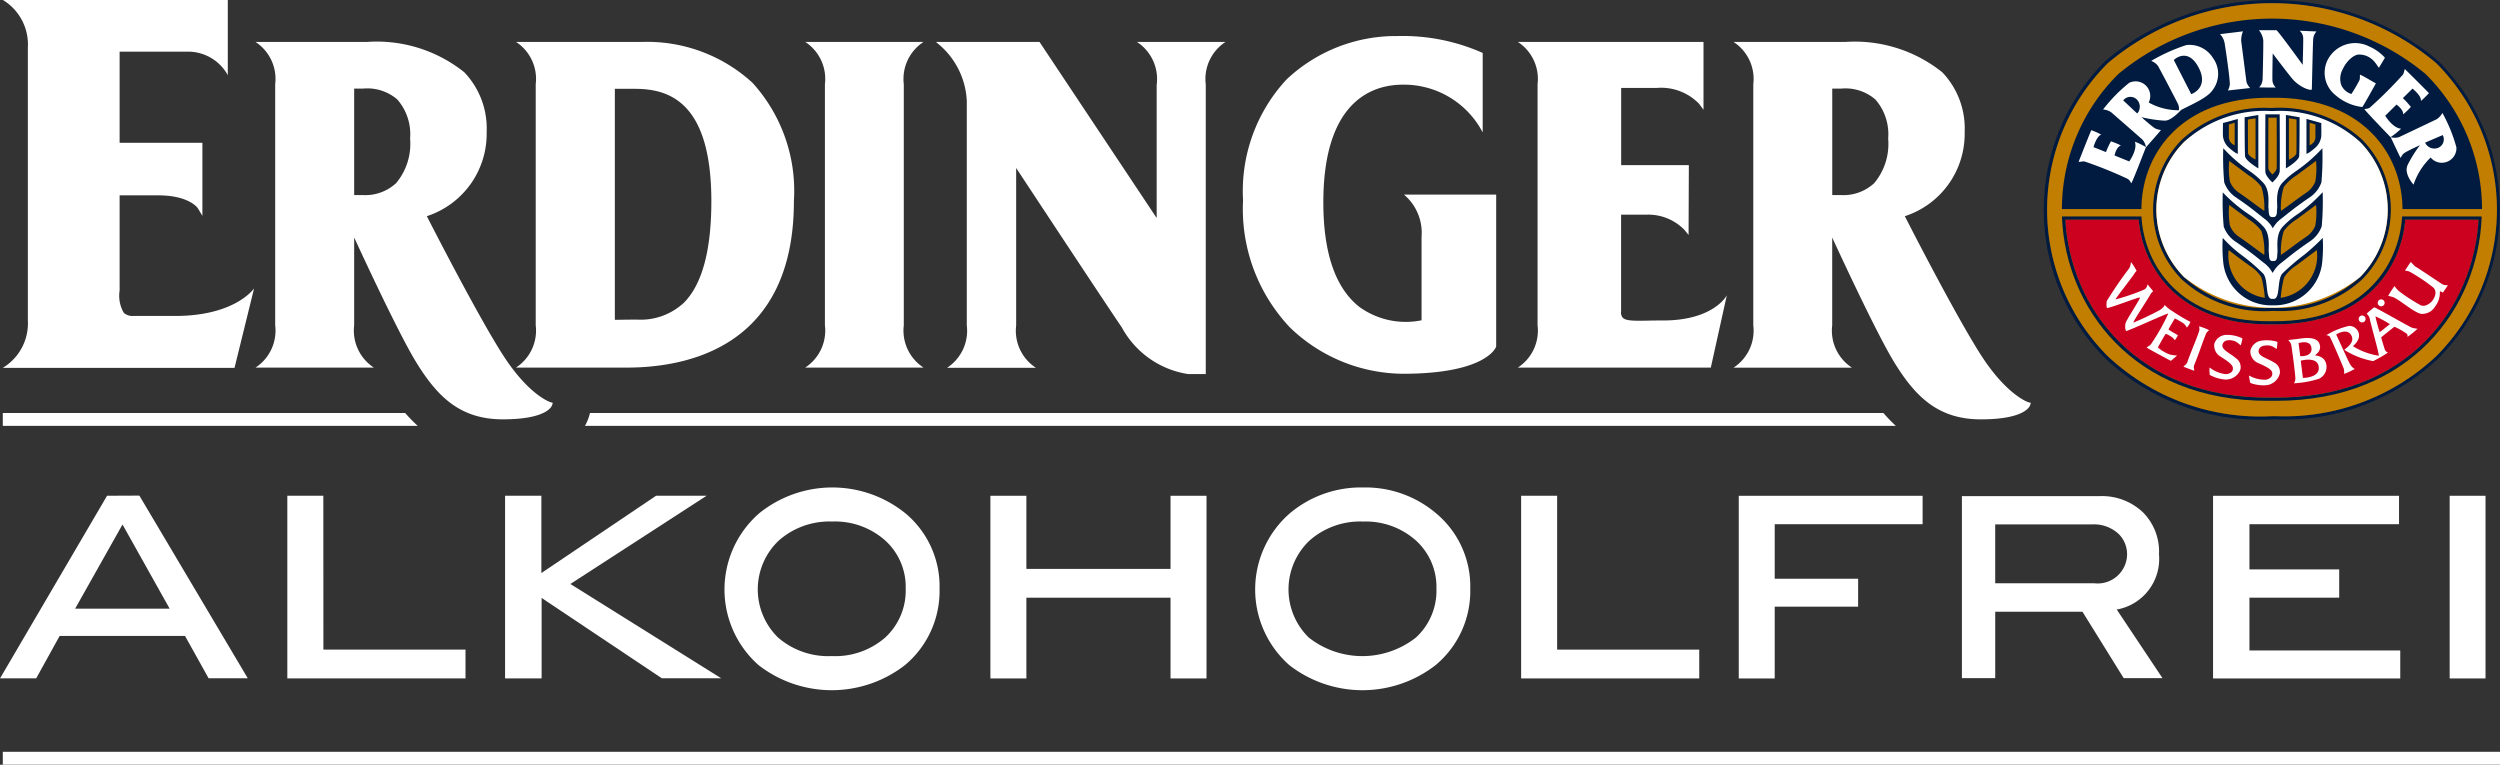 <svg xmlns="http://www.w3.org/2000/svg" width="100.277" height="30.673" viewBox="0 0 100.277 30.673"><rect x="0" y="0" width="100.277" height="30.673" fill="#333333" stroke="none"/><g id="Gruppe_505" data-name="Gruppe 505" transform="translate(0 0)"><g id="Gruppe_502" data-name="Gruppe 502" transform="translate(81.983 0)"><path id="Pfad_478" data-name="Pfad 478" d="M354.483,39.669H354.3a9.053,9.053,0,0,1-6.676-2.443,8.438,8.438,0,0,1,0-11.935,10.342,10.342,0,0,1,13.35,0,8.441,8.441,0,0,1,0,11.935A9.007,9.007,0,0,1,354.483,39.669Zm-.179-.128h.177a8.884,8.884,0,0,0,6.411-2.407,8.315,8.315,0,0,0,0-11.754,10.217,10.217,0,0,0-13.172,0,8.311,8.311,0,0,0,0,11.754A8.93,8.93,0,0,0,354.3,39.54Z" transform="translate(-345.158 -22.846)" fill="#001b3f"></path><path id="Pfad_479" data-name="Pfad 479" d="M348.094,25.753a8.311,8.311,0,0,0,0,11.754,8.93,8.93,0,0,0,6.586,2.406h.177a8.884,8.884,0,0,0,6.411-2.407,8.315,8.315,0,0,0,0-11.754,10.217,10.217,0,0,0-13.172,0Z" transform="translate(-345.531 -23.219)" fill="#c27e00"></path><path id="Pfad_480" data-name="Pfad 480" d="M367.249,48.006h-.106a4.906,4.906,0,0,1-3.616-1.266,3.985,3.985,0,0,1,.007-5.609,4.858,4.858,0,0,1,3.506-1.268h.105a4.9,4.9,0,0,1,3.608,1.267,3.987,3.987,0,0,1,.008,5.61A4.866,4.866,0,0,1,367.249,48.006Zm-.106-.128a4.8,4.8,0,0,0,3.529-1.229,3.86,3.86,0,0,0-.008-5.429,5.65,5.65,0,0,0-7.04,0,3.858,3.858,0,0,0-.007,5.428A4.789,4.789,0,0,0,367.143,47.879Z" transform="translate(-357.996 -35.533)" fill="#001b3f"></path><path id="Pfad_481" data-name="Pfad 481" d="M367.517,40.363A4.774,4.774,0,0,0,364,41.593a3.858,3.858,0,0,0-.007,5.428,5.677,5.677,0,0,0,7.056,0,3.86,3.86,0,0,0-.008-5.429A4.774,4.774,0,0,0,367.517,40.363Z" transform="translate(-358.369 -35.906)" fill="#fff"></path><path id="Pfad_482" data-name="Pfad 482" d="M364.844,33.357A7.638,7.638,0,0,0,362.577,28a9.655,9.655,0,0,0-12.317,0,7.636,7.636,0,0,0-2.267,5.355v.064h3.19v-.062c.041-2.229,1.675-4.452,5.235-4.4h0c3.556-.048,5.193,2.175,5.235,4.4v.062h3.19Z" transform="translate(-347.271 -25.034)" fill="#001b3f"></path><path id="Pfad_483" data-name="Pfad 483" d="M356.822,64.613c5.445.076,8.1-3.633,8.289-7.139H362.17c-.165,1.962-1.628,4.2-5.222,4.2h-.25c-3.594,0-5.057-2.239-5.222-4.2h-2.941C348.721,60.98,351.385,64.69,356.822,64.613Z" transform="translate(-347.675 -48.665)" fill="#cc001f"></path><path id="Pfad_484" data-name="Pfad 484" d="M356.6,64.37h-.342c-5.441,0-8.09-3.78-8.247-7.328l0-.066H351.2l0,.059c.137,1.921,1.557,4.142,5.1,4.142h.249c3.544,0,4.964-2.221,5.1-4.142l0-.059h3.193l0,.066C364.694,60.589,362.045,64.369,356.6,64.37Zm-.171-.128c5.445.076,8.1-3.633,8.289-7.139H361.78c-.165,1.962-1.628,4.2-5.222,4.2h-.25c-3.594,0-5.057-2.239-5.222-4.2h-2.941C348.331,60.608,350.995,64.318,356.432,64.241Z" transform="translate(-347.285 -48.293)" fill="#001b3f"></path><g id="Gruppe_500" data-name="Gruppe 500" transform="translate(7.164 4.584)"><path id="Pfad_485" data-name="Pfad 485" d="M373.336,41.22l.6-.167,0,1.4s-.071,0-.337-.23a.73.73,0,0,1-.257-.466c-.008-.134,0-.54,0-.54Zm.874-.233s0,1.435.019,1.57c.026.181.531.482.531.482V40.894l-.551.093Zm3.08.233-.6-.167v1.4s.071,0,.337-.23a.727.727,0,0,0,.257-.466c.008-.134,0-.54,0-.54Zm-.874-.233-.551-.093v2.145s.505-.3.531-.482c.019-.134.019-1.57.019-1.57Zm-.8,2.2c.011-.094,0-2.319,0-2.319h-.574s-.009,2.225,0,2.319c.022.179.281.413.281.413s.265-.234.286-.413Zm-.282,2.263a1.188,1.188,0,0,1,.307-.367c.207-.154.5-.42,1.161-.871a1.22,1.22,0,0,0,.488-.614,11.285,11.285,0,0,0,.038-1.37,6.159,6.159,0,0,1-1.013.888,3.32,3.32,0,0,0-.6.509c-.285.318-.182.86-.2,1.008s.017.378-.174.356l0,0c-.192.022-.153-.208-.175-.356s.081-.69-.2-1.008a3.325,3.325,0,0,0-.6-.51,6.168,6.168,0,0,1-1.013-.887,11.231,11.231,0,0,0,.038,1.369,1.216,1.216,0,0,0,.487.614c.661.451.955.718,1.161.871a1.2,1.2,0,0,1,.307.367m0,1.764a1.188,1.188,0,0,1,.307-.367c.207-.154.5-.42,1.161-.871a1.218,1.218,0,0,0,.488-.614,11.285,11.285,0,0,0,.038-1.37,6.159,6.159,0,0,1-1.013.888,3.323,3.323,0,0,0-.6.51c-.285.318-.182.86-.2,1.008s.017.378-.174.356l0,0c-.192.022-.153-.208-.175-.356s.081-.69-.2-1.008a3.3,3.3,0,0,0-.6-.51A6.151,6.151,0,0,1,373.333,44a11.24,11.24,0,0,0,.038,1.37,1.217,1.217,0,0,0,.487.614c.661.451.955.718,1.161.871a1.2,1.2,0,0,1,.307.367m.011,1.307a1.922,1.922,0,0,0,1.989-1.774,6.158,6.158,0,0,0,.017-.931,8.655,8.655,0,0,1-.734.673,8.977,8.977,0,0,0-.9.772c-.209.289-.055,1.064-.372,1-.318.061-.163-.714-.372-1a7.7,7.7,0,0,0-.9-.772,5.258,5.258,0,0,1-.734-.673,6.117,6.117,0,0,0,.017.931,1.921,1.921,0,0,0,1.989,1.774Z" transform="translate(-373.323 -40.867)" fill="#001b3f"></path><path id="Pfad_486" data-name="Pfad 486" d="M374.271,41.682l.233-.066v.907a.491.491,0,0,1-.181-.145.471.471,0,0,1-.052-.28v-.416Zm.764-.2s0,1.183.006,1.347c.007.126.3.263.3.263V41.438l-.3.047Zm2.707.2-.233-.066v.907a.492.492,0,0,0,.181-.145.471.471,0,0,0,.052-.28v-.416Zm-.764-.2-.3-.047V43.1s.291-.137.3-.263c.01-.164.006-1.347.006-1.347Zm-.789,1.968c.007-.055,0-2.037,0-2.037h-.334s-.005,1.982,0,2.037c.013.1.164.24.164.24s.154-.136.167-.24Zm.17,1.7c.152-.092.573-.425,1.037-.743a.971.971,0,0,0,.341-.429,3.1,3.1,0,0,0,.03-.833l-.773.575a1.888,1.888,0,0,0-.52.471,2.8,2.8,0,0,0-.115.959Zm-.667,0a2.8,2.8,0,0,0-.115-.959,1.887,1.887,0,0,0-.52-.471l-.773-.575a3.1,3.1,0,0,0,.03.833.971.971,0,0,0,.341.429c.463.316.884.65,1.037.743Zm.667,1.767c.152-.092.573-.426,1.037-.743a.971.971,0,0,0,.341-.429,3.1,3.1,0,0,0,.03-.833l-.773.575a1.88,1.88,0,0,0-.52.471,2.8,2.8,0,0,0-.115.959Zm-.667,0a2.8,2.8,0,0,0-.115-.959,1.879,1.879,0,0,0-.52-.471l-.773-.575a3.1,3.1,0,0,0,.03.833.971.971,0,0,0,.341.429c.463.316.884.649,1.037.743Zm.658,1.721a1.707,1.707,0,0,0,1.449-1.915l-.844.63a1.555,1.555,0,0,0-.469.466,4.708,4.708,0,0,0-.136.82Zm-.637,0h0a4.717,4.717,0,0,0-.136-.82,1.483,1.483,0,0,0-.469-.466c-.475-.336-.844-.63-.844-.63a1.707,1.707,0,0,0,1.449,1.915Z" transform="translate(-374.016 -41.276)" fill="#c27e00"></path></g><g id="Gruppe_501" data-name="Gruppe 501" transform="translate(1.395 1.214)"><path id="Pfad_487" data-name="Pfad 487" d="M352.757,33.748c-.022.015-.043-.107-.154-.172a16.78,16.78,0,0,0-1.738-.7c-.108,0-.232.036-.224.014.04-.113.431-1.1.505-1.265a2.493,2.493,0,0,1,.4.179c-.19.057-.311.5-.311.5l.5.2a3.165,3.165,0,0,1,.2-.432,2.736,2.736,0,0,1,.4.167c-.19.057-.256.4-.256.4l.589.239s.344-.472.225-.792a2.692,2.692,0,0,1,.446.219c-.024.059-.543,1.409-.582,1.435Zm1.358-2.509c.249,0,.625-.416.625-.416a2.438,2.438,0,0,1-1.291-.309.586.586,0,0,0-.784-.787,6.182,6.182,0,0,0-1.046,1.068.67.67,0,0,1,.327.112c.34.3.935.813,1.256,1.1a.592.592,0,0,1,.137.31c.008-.02.6-.677.6-.7a.629.629,0,0,1-.258-.079c-.186-.132-.521-.435-.521-.435a5.227,5.227,0,0,0,.956.141Zm-1.688-.809a.366.366,0,0,1,.533-.049.409.409,0,0,1,.1.459.235.235,0,0,1-.075.112l-.558-.522Zm11.4,2.614c-.145.347.246.764.246.764a2.7,2.7,0,0,1,.685-1.086.586.586,0,0,0,1.034-.406,6.192,6.192,0,0,0-.563-1.384.671.671,0,0,1-.233.256c-.409.194-1.118.534-1.506.716a.593.593,0,0,1-.339,0c.015.015.384.817.4.827s.044-.126.176-.206c.2-.119.606-.3.606-.3a4.63,4.63,0,0,0-.51.821Zm1.414-1.226a.366.366,0,0,1-.167.508.409.409,0,0,1-.461-.09.236.236,0,0,1-.073-.114l.7-.3Zm-3.133-1.031c.009.047,1,1.073,1.043,1.118a3.34,3.34,0,0,0,.424-.341c-.34-.017-.639-.519-.639-.519l.451-.447s.29.2.267.393a2.717,2.717,0,0,0,.31-.3,3.161,3.161,0,0,0-.32-.352l.386-.382s.36.286.338.483c0,.039.323-.3.323-.3-.126-.135-.876-.881-.963-.963-.017-.015-.028.114-.075.212a16.674,16.674,0,0,1-1.325,1.323c-.1.076-.224.048-.219.074Zm-7.46.086c.39-.234,1.139-.506,1.375-.87a1.073,1.073,0,0,0,0-1.279,1.1,1.1,0,0,0-1.065-.513,7.124,7.124,0,0,0-1.409.635.6.6,0,0,1,.272.2c.241.438.724,1.367.8,1.522a.447.447,0,0,1,.03.3Zm-.191-2.065s.534-.521.972.263c.478.856-.274,1.109-.274,1.109l-.7-1.372Zm1.853-1.034a.679.679,0,0,1,.182.346c.051.312.2,1.313.212,1.655a.673.673,0,0,1-.079.258l.894-.1a.6.6,0,0,1-.145-.23c-.012-.064-.143-1.108-.215-1.658a.9.9,0,0,1,.074-.385l-.923.113Zm1.566-.153a.808.808,0,0,1,.169.4c.006.2-.019,1.374-.027,1.569a.509.509,0,0,1-.141.319c.047,0,.674.014.666,0a.437.437,0,0,1-.132-.293c-.005-.288.012-1.069.012-1.069s.637.843.793,1.024c.311.359.771.493.776.413s.04-1.873.057-2.032c.022-.2.148-.288.122-.289-.123,0-.6-.029-.667-.024a.387.387,0,0,1,.142.275c.008.129-.02,1.089-.02,1.089s-1.007-1.393-1.057-1.39c-.1.006-.7,0-.693,0Zm5.043,1.091a1.836,1.836,0,0,0-.616-.441,1.239,1.239,0,0,0-1.531.315,1.146,1.146,0,0,0,.141,1.61,2.012,2.012,0,0,0,1.1.5c.025,0,.549-.949.549-.949-.232-.127-.486-.285-.627-.346-.033-.015.008.141-.037.228a5.971,5.971,0,0,1-.319.544.646.646,0,0,1-.411-.371.8.8,0,0,1,.064-.624c.165-.352.459-.592.66-.588.606.012.758.585.8.519.1-.171.237-.389.232-.395Z" transform="translate(-350.641 -27.617)" fill="#fff"></path><path id="Pfad_488" data-name="Pfad 488" d="M357.624,66.08a7.607,7.607,0,0,0,.767.462.762.762,0,0,1-.143.229.623.623,0,0,0-.112-.154,3.024,3.024,0,0,0-.367-.214c-.008,0-.216.363-.256.433-.015.026.352.217.376.242a1.039,1.039,0,0,1-.124.2.435.435,0,0,0-.127-.133,1.066,1.066,0,0,0-.23-.125c-.038.018-.271.463-.316.53-.023.036.318.265.512.308a1.87,1.87,0,0,0,.253.033s-.194.175-.252.213c0,0-.974-.519-.966-.534.023-.041.127-.063.176-.144a7.82,7.82,0,0,0,.688-1.22h0c-.025-.023-1.543.672-1.682.7-.033.006-.069-.173-.028-.323.036-.129.606-.991.573-1.02s-1.161.414-1.311.42c-.037,0-.034-.179-.019-.277a15.278,15.278,0,0,1,.9-1.313.573.573,0,0,0,.068-.258,2.844,2.844,0,0,1,.224.348c.014.019-.047.054-.082.119-.067.12-.781,1.021-.756,1.037a8.519,8.519,0,0,0,1.116-.38c.174-.064.149-.239.166-.219.046.053.17.2.218.264.015.02-.063.057-.09.111-.075.156-.736,1.137-.691,1.153a11,11,0,0,0,1.051-.5c.066-.038.187-.13.2-.216,0-.008,0,.047.26.233Zm.5,2.263c.03.013.382.147.413.157s-.037-.127.009-.235c.177-.416.438-1.217.5-1.3a.692.692,0,0,1,.1-.092,2.583,2.583,0,0,0-.408-.155.663.663,0,0,1,.015.135c0,.1-.34.876-.484,1.3-.037.111-.17.173-.15.182Zm2.344-1.145a1.432,1.432,0,0,0-.632-.136.52.52,0,0,0-.483.346.51.51,0,0,0,.238.521c.509.317.518.405.5.529s-.189.183-.287.178a1.262,1.262,0,0,1-.645-.267,1.643,1.643,0,0,0,.009.3,1.516,1.516,0,0,0,.578.181.625.625,0,0,0,.644-.378A.427.427,0,0,0,360.22,68c-.239-.208-.624-.35-.533-.577.069-.172.278-.164.433-.126s.284.2.291.181.081-.265.06-.278Zm1.4.14a1.434,1.434,0,0,0-.646-.041.521.521,0,0,0-.427.414.511.511,0,0,0,.312.48c.55.239.572.325.568.45s-.16.209-.257.219a1.264,1.264,0,0,1-.678-.169,1.721,1.721,0,0,0,.056.3,1.505,1.505,0,0,0,.6.093.625.625,0,0,0,.581-.469.428.428,0,0,0-.235-.448c-.267-.17-.669-.254-.612-.492.043-.18.251-.2.41-.188s.311.159.314.136.041-.274.018-.284Zm.457-.068c-.014,0,.039.042.1.153.025.049.173,1.211.176,1.381s-.09.216-.051.2a4.013,4.013,0,0,0,.987-.177.522.522,0,0,0,.308-.558c-.055-.355-.371-.359-.455-.39-.01,0,.233-.131.2-.371-.056-.406-.588-.327-.886-.285-.2.028-.36.041-.375.047Zm.578,1.518c-.007-.062-.086-.69-.086-.69s.646-.184.717.222c.083.476-.631.468-.631.468Zm-.109-.873c0-.047-.065-.521-.065-.521s.458-.155.514.172c.068.394-.449.349-.449.349Zm3.537-2.419s.165.044.193.054c.24.086.915.685,1.164.671a.606.606,0,0,0,.521-.3.914.914,0,0,0,.187-.6c0-.027.122.047.122.047l.2-.291c-.07-.02-.13.007-.232-.053-.056-.033-.992-.663-1.037-.681-.079-.031-.21-.22-.224-.2-.03.038-.2.3-.225.336-.011.013.1.008.184.048a7.071,7.071,0,0,1,.941.63c.154.136.111.36-.045.555-.021.027-.241.251-.447.165a6.984,6.984,0,0,1-.854-.551,1.121,1.121,0,0,1-.2-.22,3.44,3.44,0,0,0-.252.385Zm-1.047,1.067a.139.139,0,1,0-.144-.134.139.139,0,0,0,.144.134Zm.764-.647a.139.139,0,1,0-.144-.134.139.139,0,0,0,.144.134Zm-2.206,1.162a.183.183,0,0,1,.138.055c.061.088.514,1.155.554,1.263a.44.44,0,0,1,.018.232,2.5,2.5,0,0,0,.43-.2.524.524,0,0,1-.206-.224c-.05-.088-.467-1.007-.537-1.157,0,0,.412-.271.592.01.205.318-.234.551-.265.608a3.266,3.266,0,0,0,1.156.45,5.592,5.592,0,0,0,.587-.337c.008-.01-.073-.034-.108-.1-.026-.051-.151-.479-.159-.511,0-.014.491-.4.532-.431a2.824,2.824,0,0,1,.5.284c.039.043.02.125.03.12a4.282,4.282,0,0,0,.4-.325.974.974,0,0,1-.234-.044c-.109-.042-1.458-.815-1.505-.814a2.57,2.57,0,0,0-.307.259.4.4,0,0,1,.117.158c.036.215.4,1.478.37,1.525a2.764,2.764,0,0,1-1.032-.381c-.013-.01.261-.189.241-.462a.392.392,0,0,0-.4-.353,3.007,3.007,0,0,0-.919.376Zm2.141-.129a5.431,5.431,0,0,1-.171-.631,4.565,4.565,0,0,1,.58.314c-.1.078-.405.329-.409.317Z" transform="translate(-353.91 -54.844)" fill="#fff"></path></g></g><g id="Gruppe_503" data-name="Gruppe 503" transform="translate(0 19.552)"><path id="Pfad_489" data-name="Pfad 489" d="M27.167,101.019,22.9,108.3l-.025.043h1.45l.94-1.7h5.03l.937,1.682.008.015h1.571l-4.348-7.327Zm2.51,4.528h-3.79l1.9-3.375Z" transform="translate(-22.873 -100.686)" fill="#fff"></path><path id="Pfad_490" data-name="Pfad 490" d="M69.622,101.019H68.178v7.327h7.147v-1.155h-5.7Z" transform="translate(-56.653 -100.686)" fill="#fff"></path><path id="Pfad_491" data-name="Pfad 491" d="M110.583,101.019h-2.027l-4.6,3.1v-3.1H102.5v7.327h1.466v-3.228l4.822,3.223.007,0h2.374l-6.05-3.783Z" transform="translate(-82.241 -100.686)" fill="#fff"></path><path id="Pfad_492" data-name="Pfad 492" d="M144.359,100.739a4.667,4.667,0,0,0-5.85,0,4.05,4.05,0,0,0-.034,6.094,4.787,4.787,0,0,0,5.875,0,3.87,3.87,0,0,0,1.386-3.058A3.811,3.811,0,0,0,144.359,100.739Zm-2.945,5.733a3.075,3.075,0,0,1-2.16-.748,2.7,2.7,0,0,1,.03-3.883,3.067,3.067,0,0,1,2.149-.766,3.029,3.029,0,0,1,2.126.762,2.509,2.509,0,0,1,.819,1.93,2.558,2.558,0,0,1-.817,1.957A3.051,3.051,0,0,1,141.414,106.472Z" transform="translate(-108.05 -99.708)" fill="#fff"></path><path id="Pfad_493" data-name="Pfad 493" d="M186.266,103.953h-5.782v-2.933h-1.443v7.327h1.443v-3.239h5.782v3.239h1.443v-7.327h-1.443Z" transform="translate(-139.315 -100.686)" fill="#fff"></path><path id="Pfad_494" data-name="Pfad 494" d="M228.038,100.739a4.37,4.37,0,0,0-2.916-1.03,4.425,4.425,0,0,0-2.935,1.03,4.049,4.049,0,0,0-.031,6.094,4.782,4.782,0,0,0,5.872,0,3.863,3.863,0,0,0,1.388-3.058A3.812,3.812,0,0,0,228.038,100.739Zm-2.924.337a3.021,3.021,0,0,1,2.125.762,2.513,2.513,0,0,1,.821,1.93,2.554,2.554,0,0,1-.819,1.957,3.473,3.473,0,0,1-4.306,0,2.7,2.7,0,0,1,.03-3.883A3.064,3.064,0,0,1,225.114,101.075Z" transform="translate(-170.443 -99.708)" fill="#fff"></path><path id="Pfad_495" data-name="Pfad 495" d="M264.172,101.019h-1.444v7.327h7.144v-1.155h-5.7Z" transform="translate(-201.714 -100.686)" fill="#fff"></path><path id="Pfad_496" data-name="Pfad 496" d="M297.043,108.347h1.442v-2.879h3.346v-1.12h-3.346V102.16h5.932v-1.14h-7.374Z" transform="translate(-227.3 -100.686)" fill="#fff"></path><path id="Pfad_497" data-name="Pfad 497" d="M340.132,103.409a2.228,2.228,0,0,0-.642-1.682,2.386,2.386,0,0,0-1.736-.651h-5.527v7.3h1.336v-2.662h3.5l1.648,2.655,0,.007h1.56l-1.834-2.751A2.063,2.063,0,0,0,340.132,103.409Zm-6.57-1.2h3.909a1.455,1.455,0,0,1,1.048.389,1.149,1.149,0,0,1,.333.836,1.18,1.18,0,0,1-1.311,1.138h-3.979Z" transform="translate(-253.533 -100.728)" fill="#fff"></path><path id="Pfad_498" data-name="Pfad 498" d="M373.28,105.108h3.6v-1.136h-3.6V102.16h6v-1.14h-7.46v7.327h7.509v-1.121H373.28Z" transform="translate(-283.053 -100.686)" fill="#fff"></path><rect id="Rechteck_171" data-name="Rechteck 171" width="1.438" height="7.327" transform="translate(98.258 0.334)" fill="#fff"></rect></g><path id="Pfad_499" data-name="Pfad 499" d="M30.23,35.518l-1.15,0h-.522a.527.527,0,0,1-.39-.125A1.356,1.356,0,0,1,28,34.5v-3.82h1.54c1.263,0,1.6.518,1.6.522l.18.3V28.574H28V24.917h2.777a1.82,1.82,0,0,1,1.562.943V22.845h-9.02a2.088,2.088,0,0,1,1,1.915l0,10.925A2.088,2.088,0,0,1,23.314,37.6l9.219,0h.076l.018-.074.766-3.112S32.646,35.518,30.23,35.518Zm13.141,1.56c-.968-1.51-2.726-4.93-3.049-5.562a3.473,3.473,0,0,0,2.4-3.375,3.257,3.257,0,0,0-.9-2.4,5.619,5.619,0,0,0-3.9-1.214H33.45a1.773,1.773,0,0,1,.79,1.7l0,9.664a1.773,1.773,0,0,1-.791,1.7H38.2a1.773,1.773,0,0,1-.792-1.7l0-3.52c.494,1.071,1.851,3.978,2.5,5.023.841,1.363,1.751,2.271,3.464,2.271,1.741,0,1.955-.508,1.974-.566l.03-.094-.094-.029C45.272,38.976,44.412,38.7,43.372,37.078Zm-4.3-6.87a1.812,1.812,0,0,1-1.317.461c-.147,0-.268,0-.346,0V26.4c.078,0,.2,0,.347,0a1.831,1.831,0,0,1,1.386.438,2.12,2.12,0,0,1,.51,1.566A2.451,2.451,0,0,1,39.076,30.208Zm65.493,8.771c-.009,0-.868-.278-1.909-1.9-.968-1.51-2.726-4.93-3.049-5.562a3.473,3.473,0,0,0,2.4-3.375,3.257,3.257,0,0,0-.9-2.4,5.617,5.617,0,0,0-3.9-1.214H92.738a1.773,1.773,0,0,1,.79,1.7l0,9.664a1.773,1.773,0,0,1-.792,1.7h4.749a1.772,1.772,0,0,1-.792-1.7l0-3.52c.494,1.071,1.852,3.978,2.5,5.023.84,1.363,1.751,2.271,3.464,2.271,1.741,0,1.955-.508,1.974-.566l.03-.094Zm-6.205-8.771a1.811,1.811,0,0,1-1.317.461c-.147,0-.268,0-.347,0V26.4c.079,0,.2,0,.347,0a1.832,1.832,0,0,1,1.386.438,2.12,2.12,0,0,1,.51,1.566A2.45,2.45,0,0,1,98.364,30.208ZM48.985,24.526H43.9a1.773,1.773,0,0,1,.79,1.7v9.664a1.773,1.773,0,0,1-.792,1.7h4.435c2.507,0,6.713-.868,6.713-6.682a6.447,6.447,0,0,0-1.663-4.744A6.249,6.249,0,0,0,48.985,24.526ZM50.631,34.99a2.537,2.537,0,0,1-1.883.674c-.239,0-.813.009-.884.01V26.408h.829c1.306.007,3.042.481,3.042,4.51C51.735,32.889,51.363,34.258,50.631,34.99Zm9.616-10.464H55.5a1.773,1.773,0,0,1,.79,1.7l0,9.664a1.773,1.773,0,0,1-.792,1.7h4.748a1.773,1.773,0,0,1-.792-1.7l0-9.664A1.773,1.773,0,0,1,60.247,24.526Zm9.35,1.705V31.59l-4.671-7.02-.029-.043H60.744l.2.171a3.162,3.162,0,0,1,1.037,2.2l0,4.546,0,4.453a1.773,1.773,0,0,1-.791,1.7h3.562a1.773,1.773,0,0,1-.791-1.7V29.583c.754,1.145,3.661,5.553,4.237,6.393a3.653,3.653,0,0,0,2.668,1.874h.7l0-11.618a1.773,1.773,0,0,1,.792-1.705H68.805A1.773,1.773,0,0,1,69.6,26.231Zm10.625,6.123v3.338a3.176,3.176,0,0,1-2.474-.521c-.973-.748-1.466-2.163-1.466-4.206,0-4.11,2-4.724,3.192-4.724a3.564,3.564,0,0,1,3.2,1.915V24.968a7.892,7.892,0,0,0-3.419-.677,6.389,6.389,0,0,0-4.448,1.741,6.577,6.577,0,0,0-1.745,4.844,6.913,6.913,0,0,0,1.877,5.1,6.588,6.588,0,0,0,4.532,1.861c3.308,0,3.722-1.034,3.738-1.078l.006-.016V30.65h-3.7A2,2,0,0,1,80.221,32.354ZM89.9,35.7c-.2,0-.427,0-.586.006-.534.009-.887.016-1.017-.112a.3.3,0,0,1-.072-.239v-3.9h1.03a2.027,2.027,0,0,1,1.506.605l.171.209.011-2.8H88.228V26.371H89.67a2.123,2.123,0,0,1,1.685.638l.176.24V24.526H84.084a1.773,1.773,0,0,1,.791,1.7v9.664a1.773,1.773,0,0,1-.792,1.7h7.741l.642-2.9S91.953,35.7,89.9,35.7Z" transform="translate(-23.202 -22.845)" fill="#fff"></path><rect id="Rechteck_172" data-name="Rechteck 172" width="100.165" height="0.517" transform="translate(0.112 30.155)" fill="#fff"></rect><g id="Gruppe_504" data-name="Gruppe 504" transform="translate(0.112 16.565)"><path id="Pfad_500" data-name="Pfad 500" d="M39.453,87.963H23.314v.517H39.958A6.189,6.189,0,0,1,39.453,87.963Z" transform="translate(-23.314 -87.963)" fill="#fff"></path><path id="Pfad_501" data-name="Pfad 501" d="M167.694,88.48a6.184,6.184,0,0,1-.5-.517H115.313c-.013.054-.026.109-.045.166a1.859,1.859,0,0,1-.155.351Z" transform="translate(-91.762 -87.963)" fill="#fff"></path></g></g></svg>